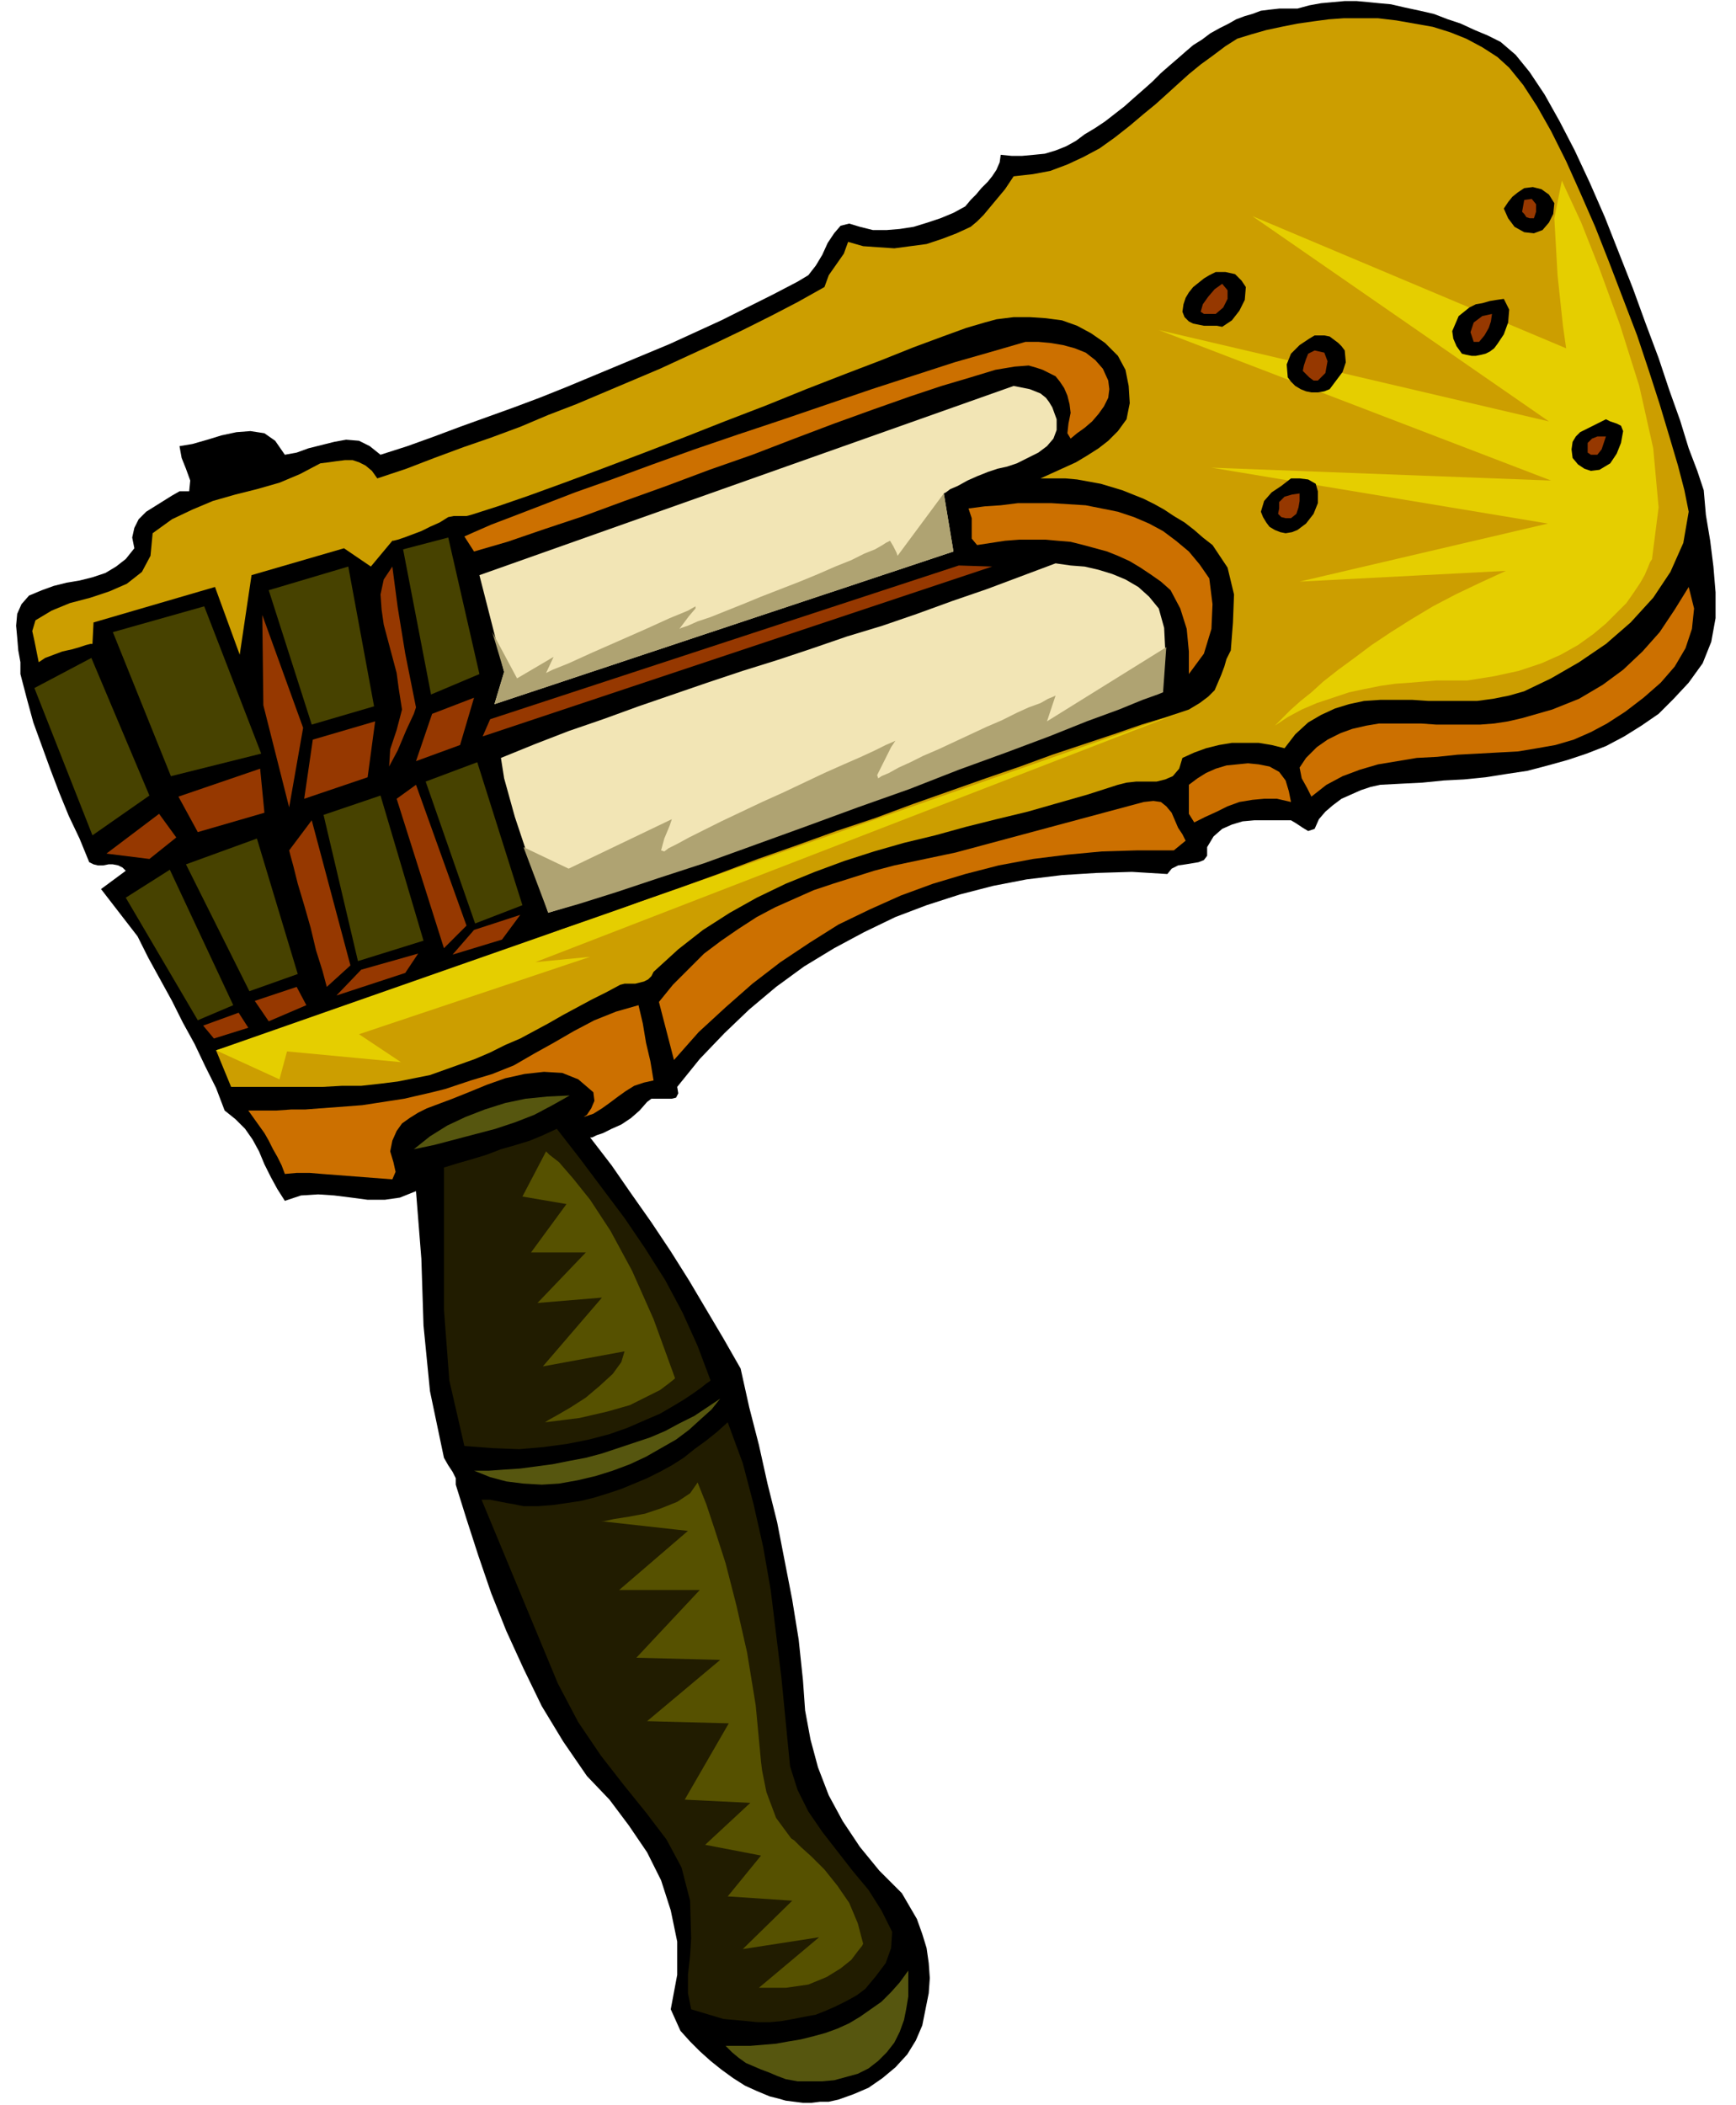 <svg xmlns="http://www.w3.org/2000/svg" fill-rule="evenodd" height="1.958in" preserveAspectRatio="none" stroke-linecap="round" viewBox="0 0 1615 1958" width="155.04"><style>.pen1{stroke:none}.brush2{fill:#000}.brush4{fill:#e5ce00}.brush5{fill:#cc7000}.brush6{fill:#963800}.brush7{fill:#f2e5b5}.brush8{fill:#56560f}.brush10{fill:#474200}</style><path class="pen1 brush2" d="m1571 635-14 15-14 14-16 11-16 10-17 9-18 7-18 6-18 5-19 5-20 3-19 3-20 2-19 1-20 2-20 1-19 1-9 2-9 3-9 4-9 4-8 6-7 6-6 7-4 9-6 2-5-3-6-4-5-3h-34l-11 1-10 3-9 4-8 7-6 10v8l-3 4-5 2-6 1-6 1-7 1-6 3-4 5-33-2-33 1-32 2-33 4-31 6-31 8-31 10-29 11-29 14-28 15-28 17-26 19-25 21-23 22-23 24-21 26 1 6-2 4-4 1h-19l-4 3-7 8-8 7-9 6-9 4-8 4-6 2-4 2h-2l20 26 18 26 19 27 18 27 17 27 16 27 16 27 16 28 8 36 9 35 8 36 9 36 7 36 7 36 6 37 4 38 2 28 5 27 7 26 10 26 13 24 16 24 18 22 21 21 7 12 7 12 5 14 4 13 2 14 1 14-1 14-3 15-3 15-6 14-8 13-11 12-12 10-13 9-14 6-14 5-9 2h-8l-8 1h-8l-8-1-8-1-7-2-8-2-12-5-11-5-11-7-11-8-10-8-10-9-9-9-9-10-9-20 6-32v-31l-6-29-9-28-13-26-17-25-18-24-21-22-22-32-20-33-17-35-16-35-14-35-12-35-11-34-10-32v-6l-3-6-4-6-4-7-13-62-6-61-2-62-5-63-15 6-14 2h-16l-15-2-16-2-15-1-16 1-15 5-7-11-6-11-6-12-5-12-6-11-7-10-9-9-10-8-8-21-10-20-10-21-11-20-10-20-11-20-11-20-10-20-34-44 23-17-3-3-4-2-5-1h-4l-5 1h-5l-4-1-4-2-9-22-10-21-9-22-8-21-8-22-8-22-6-22-6-23v-11l-2-11-1-12-1-11 1-11 4-9 7-8 12-5 11-4 12-3 12-2 12-3 12-4 10-6 9-7 8-10-2-10 2-9 4-8 7-7 8-5 8-5 8-5 7-4h9l1-10-4-11-4-10-2-11 12-2 14-4 13-4 14-3 13-1 13 2 10 7 9 13 11-2 11-4 12-3 12-3 11-2 12 1 10 5 10 8 25-8 25-9 24-9 25-9 25-9 24-9 25-10 24-10 24-10 24-10 24-10 24-11 24-11 24-12 24-12 23-12 10-6 7-9 6-10 5-11 6-9 6-7 8-2 10 3 12 3h13l12-1 13-2 13-4 12-4 12-5 11-6 5-6 5-5 5-6 6-6 4-5 4-6 3-7 1-7 10 1h10l11-1 10-1 10-3 10-4 9-5 8-6 10-6 9-6 9-7 9-7 9-8 8-7 9-8 8-8 8-7 7-6 8-7 7-6 8-5 8-6 9-5 8-4 7-4 8-3 7-2 8-3 8-1 9-1h17l11-3 11-2 11-1 11-1h11l11 1 10 1 11 1 13 3 14 3 13 3 13 5 12 4 13 6 12 5 12 6 14 12 13 16 14 21 14 25 14 27 14 30 14 32 13 33 13 33 12 33 12 32 10 30 10 28 8 26 8 21 6 18 2 23 4 24 3 24 2 24v24l-4 22-8 20-13 18z"/><path class="pen1" style="fill:#cc9e00" d="m1418 643-14 4-15 3-15 2h-45l-15-1h-30l-15 1-14 3-13 4-13 6-12 7-12 11-10 13-12-3-12-2h-25l-12 2-12 3-11 4-11 5-3 10-6 7-7 3-8 2h-19l-9 1-8 2-28 9-28 8-28 8-29 7-28 7-29 8-29 7-28 8-28 9-27 10-27 11-27 13-25 14-25 16-23 18-23 21-2 4-3 3-4 2-4 1-4 1h-10l-4 1-13 7-14 7-13 7-13 7-14 8-13 7-13 7-14 6-14 7-14 6-14 5-14 5-14 5-15 3-15 3-16 2-18 2h-18l-18 1h-85l-14-34 7-2 10-3 13-4 17-6 18-6 22-7 23-9 26-9 27-9 29-11 31-11 32-11 34-12 34-13 36-12 35-13 37-13 36-13 37-14 37-13 36-13 36-12 35-13 34-12 34-12 32-11 30-11 30-10 27-9 26-9 23-7 21-7 10-6 8-6 6-6 3-7 3-7 3-8 2-7 4-8 2-26 1-26-6-25-14-21-9-7-8-7-9-7-10-6-9-6-9-5-10-5-10-4-10-4-10-3-10-3-11-2-11-2-11-1h-23l11-5 11-5 11-5 10-6 11-7 9-7 9-9 8-11 3-15-1-16-3-15-7-13-12-12-13-9-13-7-14-5-15-2-15-1h-15l-16 2-11 3-17 5-22 8-27 10-30 12-34 13-36 14-37 15-39 15-38 15-39 15-37 14-35 13-33 12-29 10-25 8-4 1h-12l-5 1-8 5-9 4-8 4-8 3-8 3-6 2-4 1h-1l-20 24-25-17-86 25-11 74-23-63-113 33-1 20h-2l-4 1-6 2-7 2-9 2-8 3-8 3-6 4-2-10-2-10-2-9 3-10 15-9 17-7 19-5 18-6 16-7 14-11 8-15 2-21 18-13 19-9 19-8 21-6 20-5 21-6 19-8 19-10 8-1 7-1 8-1h7l6 2 6 3 6 5 5 7 27-9 26-10 27-10 26-9 27-10 26-11 26-10 26-11 26-11 26-11 26-12 26-12 25-12 26-13 25-13 25-14 4-11 7-10 7-10 4-11 14 4 14 1 15 1 15-2 15-2 15-5 13-5 13-6 6-5 6-6 5-6 5-6 5-6 5-6 4-6 4-6 18-2 16-3 16-6 15-7 15-8 14-10 14-11 13-11 11-9 10-9 11-10 10-9 11-9 11-8 12-9 11-7 13-4 14-4 14-3 15-3 14-2 15-2 14-1h32l17 2 17 3 17 3 16 5 15 6 15 8 14 9 11 10 13 16 13 20 13 23 14 28 13 29 14 32 13 33 13 34 13 34 11 33 10 31 9 30 8 27 6 23 4 20-5 29-12 27-16 24-21 23-23 20-25 17-26 15-25 12z"/><path class="pen1 brush4" d="m1453 168 5 11 13 28 17 43 19 52 18 57 13 58 5 55-6 47v1l-2 3-2 5-3 7-4 7-6 9-7 10-9 9-10 10-12 10-14 10-16 9-18 8-21 7-23 5-25 4h-29l-12 1-12 1-14 1-14 2-15 3-14 3-15 5-15 5-14 6-13 7-12 8 1-1 3-3 5-5 6-6 9-8 10-8 11-10 14-11 15-11 16-12 18-12 19-12 20-12 21-11 23-11 24-11-192 10 231-54-313-52 316 12-365-140 363 85-276-191 292 123-3-21-5-47-3-53 7-35z"/><path class="pen1 brush5" d="m1495 673-15 8-16 7-17 5-17 3-18 3-19 1-18 1-19 1-19 2-19 1-18 3-18 3-17 5-16 6-15 8-14 11-4-8-5-9-2-10 6-9 10-10 10-7 12-6 11-4 13-3 12-2h39l14 1h41l13-1 13-2 13-3 28-8 25-10 22-13 19-14 18-17 16-18 14-21 13-21 5 20-2 19-6 18-10 17-13 15-16 14-17 13-17 11z"/><path class="pen1 brush2" d="m1488 437-8 1-6-2-6-4-5-6-1-8 1-7 3-5 4-4 6-3 6-3 6-3 6-3 4 2 6 2 4 2 2 5-2 11-4 10-6 9-10 6z"/><path class="pen1 brush6" d="m1480 423-3-2v-9l4-4 5-2h8l-2 6-2 6-4 5h-6z"/><path class="pen1 brush2" d="m1427 217-9-1-9-5-6-8-4-9 4-6 4-5 5-4 6-4 8-1 8 2 7 5 5 8-1 10-4 8-6 7-8 3z"/><path class="pen1 brush6" d="M1427 203h-4l-3-1-2-3-2-2 2-11 7-1 4 5v7l-2 6z"/><path class="pen1 brush2" d="m1393 320-3 4-4 3-4 2-4 1-5 1h-4l-5-1-4-1-5-7-3-7-1-7 3-7 3-7 5-4 5-4 6-3 6-1 7-2 6-1 7-1 5 10-1 12-4 11-6 9z"/><path class="pen1 brush6" d="M1376 318h-5l-3-9 3-9 8-6 9-2-1 7-2 6-4 7-5 6z"/><path class="pen1 brush2" d="m1237 362-5 2-6 1h-6l-5-1-5-2-5-3-4-4-3-4-1-12 4-10 8-8 9-6 5-3h9l5 1 4 3 4 3 3 3 3 4 1 11-3 9-6 8-6 8z"/><path class="pen1 brush6" d="M1226 354h-4l-4-3-3-3-3-3 1-5 2-6 2-5 6-3 9 2 3 8-2 11-7 7z"/><path class="pen1 brush2" d="m1207 493-5 2-6 1-5-1-5-2-5-3-3-4-3-5-2-5 3-10 7-8 9-6 9-7h8l8 1 7 4 2 7v11l-4 10-7 9-8 6z"/><path class="pen1 brush6" d="M1201 482h-5l-4-1-3-3 1-5v-6l5-5 7-2 7-1v7l-1 6-2 6-5 4z"/><path class="pen1 brush5" d="m1201 746-13-3h-12l-11 1-12 2-11 4-10 5-11 5-10 5-5-8v-27l8-6 8-5 9-4 10-3 10-1 10-1 10 1 10 2 9 5 6 8 3 10 2 10z"/><path class="pen1 brush2" d="m1137 304-5-1h-12l-5-1-5-1-4-2-4-4-2-5 1-7 2-6 3-5 4-5 5-4 5-4 5-3 6-3h9l9 2 6 6 4 6-1 12-5 10-7 9-9 6z"/><path class="pen1 brush6" d="M1131 292h-11l-3-2 2-7 5-7 6-7 7-5 5 6v8l-4 8-7 6z"/><path class="pen1 brush5" d="M1106 627v-21l-2-21-6-19-9-17-9-8-10-7-9-6-10-6-11-5-10-4-11-3-11-3-12-3-12-1-11-1h-25l-13 1-13 2-13 2-5-6v-19l-3-9 15-2 15-1 16-2h31l16 1 16 1 15 3 15 3 15 5 14 6 13 7 12 9 12 10 10 12 9 13 3 24-1 23-7 23-14 19zm-14 164h-34l-33 1-32 3-32 4-32 6-31 8-30 9-30 11-29 13-29 14-27 17-27 18-26 20-25 22-25 23-23 26-14-54 13-16 15-15 14-14 16-12 16-11 17-11 17-9 18-8 18-8 18-6 19-6 19-6 19-5 19-4 19-4 19-4 175-47 9-1 7 1 5 4 5 6 3 7 3 7 4 6 3 6-11 9z"/><path class="pen1 brush7" d="m1078 643-35 13-35 14-36 13-35 14-35 13-35 14-35 13-36 13-35 14-36 13-35 13-36 12-36 12-36 12-36 12-36 11-6-18-6-18-7-17-6-18-6-18-5-18-5-18-3-19 32-13 31-12 32-11 33-12 32-11 32-11 33-11 32-10 33-11 32-11 33-10 32-11 33-12 32-11 32-12 32-12 14 2 13 1 13 3 13 4 12 5 12 7 10 9 9 11 5 18 1 20-1 21-5 18z"/><path class="pen1 brush5" d="m996 408-3-5 1-9 2-10-1-8-2-8-3-7-4-6-4-5-6-3-6-3-6-2-7-2-13 1-18 3-23 7-27 8-30 10-34 12-36 13-37 14-39 15-40 14-40 15-39 14-38 14-36 12-35 12-31 9-9-14 9-4 16-7 21-8 26-10 31-12 34-12 38-14 39-14 41-14 42-14 41-14 41-14 40-13 37-12 35-10 31-9h12l11 1 12 2 11 3 10 4 9 7 7 8 5 11 1 8-1 8-4 8-5 7-6 7-7 6-7 5-6 5z"/><path class="pen1 brush7" d="m937 434-9 2-9 3-10 4-9 4-9 5-7 3-4 3-2 1 9 54-427 142 9-30-23-90 497-176 5 1 5 1 5 1 5 2 5 2 5 4 3 4 3 5 4 11v10l-3 8-6 7-8 6-10 5-10 5-9 3z"/><path class="pen1 brush6" d="m449 685 7-16 436-143 31 1-474 158z"/><path class="pen1 brush8" d="m817 1917-9 7-10 5-11 3-11 3-11 1h-23l-11-2-8-3-7-3-8-3-7-3-7-3-7-5-6-5-6-6h23l12-1 12-1 11-2 12-2 12-3 11-3 11-4 11-5 10-6 10-7 10-7 9-9 8-9 8-11v24l-2 12-2 10-4 11-5 10-7 9-8 8z"/><path class="pen1" d="m805 1850-8 6-9 5-10 5-9 4-10 4-11 2-10 2-11 2-11 1h-11l-10-1-11-1-11-1-10-3-10-3-10-3-3-15v-17l2-18 1-16-1-35-8-31-14-26-19-25-21-26-21-27-21-31-19-36-71-171h8l5 1 5 1 5 1 6 1 5 1 5 1h14l13-1 14-2 13-2 12-3 13-4 12-4 12-5 12-5 12-6 11-6 11-7 10-8 11-8 10-8 10-9 14 38 10 38 9 40 7 40 5 41 5 41 4 41 4 41 7 22 10 20 13 19 14 18 14 18 15 18 12 19 10 20-1 15-5 14-9 12-10 12zm-373-505-14-61-5-66v-132l13-4 14-4 13-4 13-5 14-4 13-4 12-5 13-6 21 27 21 28 21 28 19 28 19 30 16 30 14 31 12 32-1 1-3 2-5 4-7 5-9 6-10 6-12 7-14 6-16 7-17 6-19 5-20 4-22 3-23 2-25-1-26-2z" style="fill:#211c00"/><path class="pen1 brush8" d="M441 1368h14l14-1 15-1 15-2 15-2 15-3 16-3 15-4 15-5 15-5 15-5 14-6 13-7 14-7 12-8 12-8-8 10-10 9-11 10-12 9-14 8-14 8-15 7-16 6-16 5-17 4-17 3-16 1-17-1-16-2-15-4-15-6z"/><path class="pen1 brush5" d="m608 1005-9 2-9 3-8 5-7 5-8 6-7 5-8 5-9 3 3-2 4-6 3-7-1-8-14-12-15-6-17-1-18 2-18 4-17 6-17 7-15 6-8 3-8 3-8 3-8 4-8 5-7 5-5 7-4 9-2 10 3 10 2 9-3 7-13-1-13-1-13-1-13-1-13-1-12-1h-12l-11 1-3-8-4-8-4-7-4-8-4-7-5-7-5-7-5-7h26l14-1h13l13-1 14-1 13-1 13-1 13-2 13-2 13-2 13-3 13-3 12-3 12-4 12-4 20-6 20-8 19-11 18-10 19-11 19-10 20-8 21-6 4 17 3 18 4 17 3 18z"/><path class="pen1 brush8" d="m385 1069 15-12 16-10 17-8 18-7 19-6 19-4 20-2 21-1-16 9-17 9-18 7-18 6-19 5-19 5-19 5-19 4z"/><path class="pen1 brush10" d="m442 859-46-132 48-18 42 133-44 17zm-41-213-26-135 42-11 29 127-45 19z"/><path class="pen1 brush6" d="m387 708 15-44 39-15-13 44-41 15zm26 174-44-139 18-13 47 131-21 21z"/><path class="pen1 brush10" d="m333 894-32-136 53-18 40 135-61 19z"/><path class="pen1 brush6" d="m387 658-2 6-7 15-8 19-8 15 1-16 6-18 5-19-3-19-2-15-4-15-4-15-4-15-2-14-1-14 3-14 8-12 5 38 7 43 7 35 3 15z"/><path class="pen1 brush10" d="m290 674-40-125 74-22 24 130-58 17z"/><path class="pen1 brush6" d="m283 743 8-55 58-17-7 52-59 20zm21 175-4-15-6-19-5-21-6-21-6-20-4-16-3-11-1-4 21-28 36 135-22 20z"/><path class="pen1 brush10" d="m232 922-59-118 66-24 38 126-45 16z"/><path class="pen1 brush2" d="m198 443-3-5-2-4-2-5-1-6h7l7-2 7-1 7-2h14l6 3 5 5-3 4-5 3-6 2-6 1-6 1-7 2-6 1-6 3z"/><path class="pen1 brush10" d="m243 701-84 21-54-134 85-24 53 137z"/><path class="pen1 brush6" d="m184 774-18-33 76-26 4 41-62 18z"/><path class="pen1 brush10" d="m184 949-67-114 41-26 59 126-33 14z"/><path class="pen1 brush6" d="m139 799-40-5 49-37 16 22-25 20z"/><path class="pen1 brush10" d="m139 740-53 37-54-137 53-28 54 128z"/><path class="pen1 brush6" d="m244 572 1 84 24 95 13-74-38-105z"/><path class="pen1" d="m508 1071 3 3 9 7 13 15 16 20 19 29 20 37 20 45 20 55-1 1-5 4-8 6-12 6-16 8-21 6-26 6-32 4 3-2 9-5 12-7 14-9 13-11 12-11 8-11 3-10-76 14 55-64-60 5 45-47h-51l33-45-41-7 22-42zm141 308 2 5 6 15 8 24 10 31 10 39 10 44 8 49 5 53 1 8 4 20 9 24 14 19 3 2 6 6 10 9 12 12 12 15 11 16 8 19 5 19-1 2-4 5-6 8-10 8-13 8-17 7-21 3h-25l56-47-71 11 46-45-60-4 31-38-52-10 42-39-61-3 41-71-76-2 68-57-78-2 59-63h-75l64-55-81-9h3l9-2 13-2 16-3 15-5 15-6 12-8 7-10z" style="fill:#565100"/><path class="pen1 brush6" d="m441 865 43-14-17 23-46 14 20-23zm-128 61 23-24 53-15-12 18-64 21zm-28 9-9-17-39 13 13 19 35-15zm-96 19 33-12 9 14-32 10-10-12z"/><path class="pen1 brush4" d="m201 977 894-313-597 231 51-5-215 72 39 26-106-10-7 26-59-27z"/><path class="pen1" d="m487 788 42 20 96-46-2 6-5 12-3 11 3 1 4-3 8-4 11-6 14-7 16-8 19-9 19-9 20-9 19-9 19-9 18-8 16-7 13-6 10-5 7-3 2-1-4 6-7 14-6 12 1 3 3-2 7-3 9-5 11-5 12-6 14-6 15-7 15-7 15-7 14-6 14-7 11-5 11-4 7-4 5-2 2-1-8 24 111-69-3 42-5 2-14 5-22 9-30 11-35 14-40 15-44 16-46 18-48 17-49 18-47 17-47 17-43 14-39 13-35 11-28 8-23-61zm-29-200 11 37-9 30 427-142-9-54-43 58-1-3-3-6-3-5-4 2-3 2-7 4-10 4-12 6-15 6-16 7-17 7-18 7-18 7-17 7-15 6-15 6-12 4-9 4-6 2-2 1 3-4 6-8 6-7v-2l-7 4-17 7-22 10-25 11-25 11-22 10-15 6-6 3 7-15-34 20-23-43z" style="fill:#afa372"/></svg>
